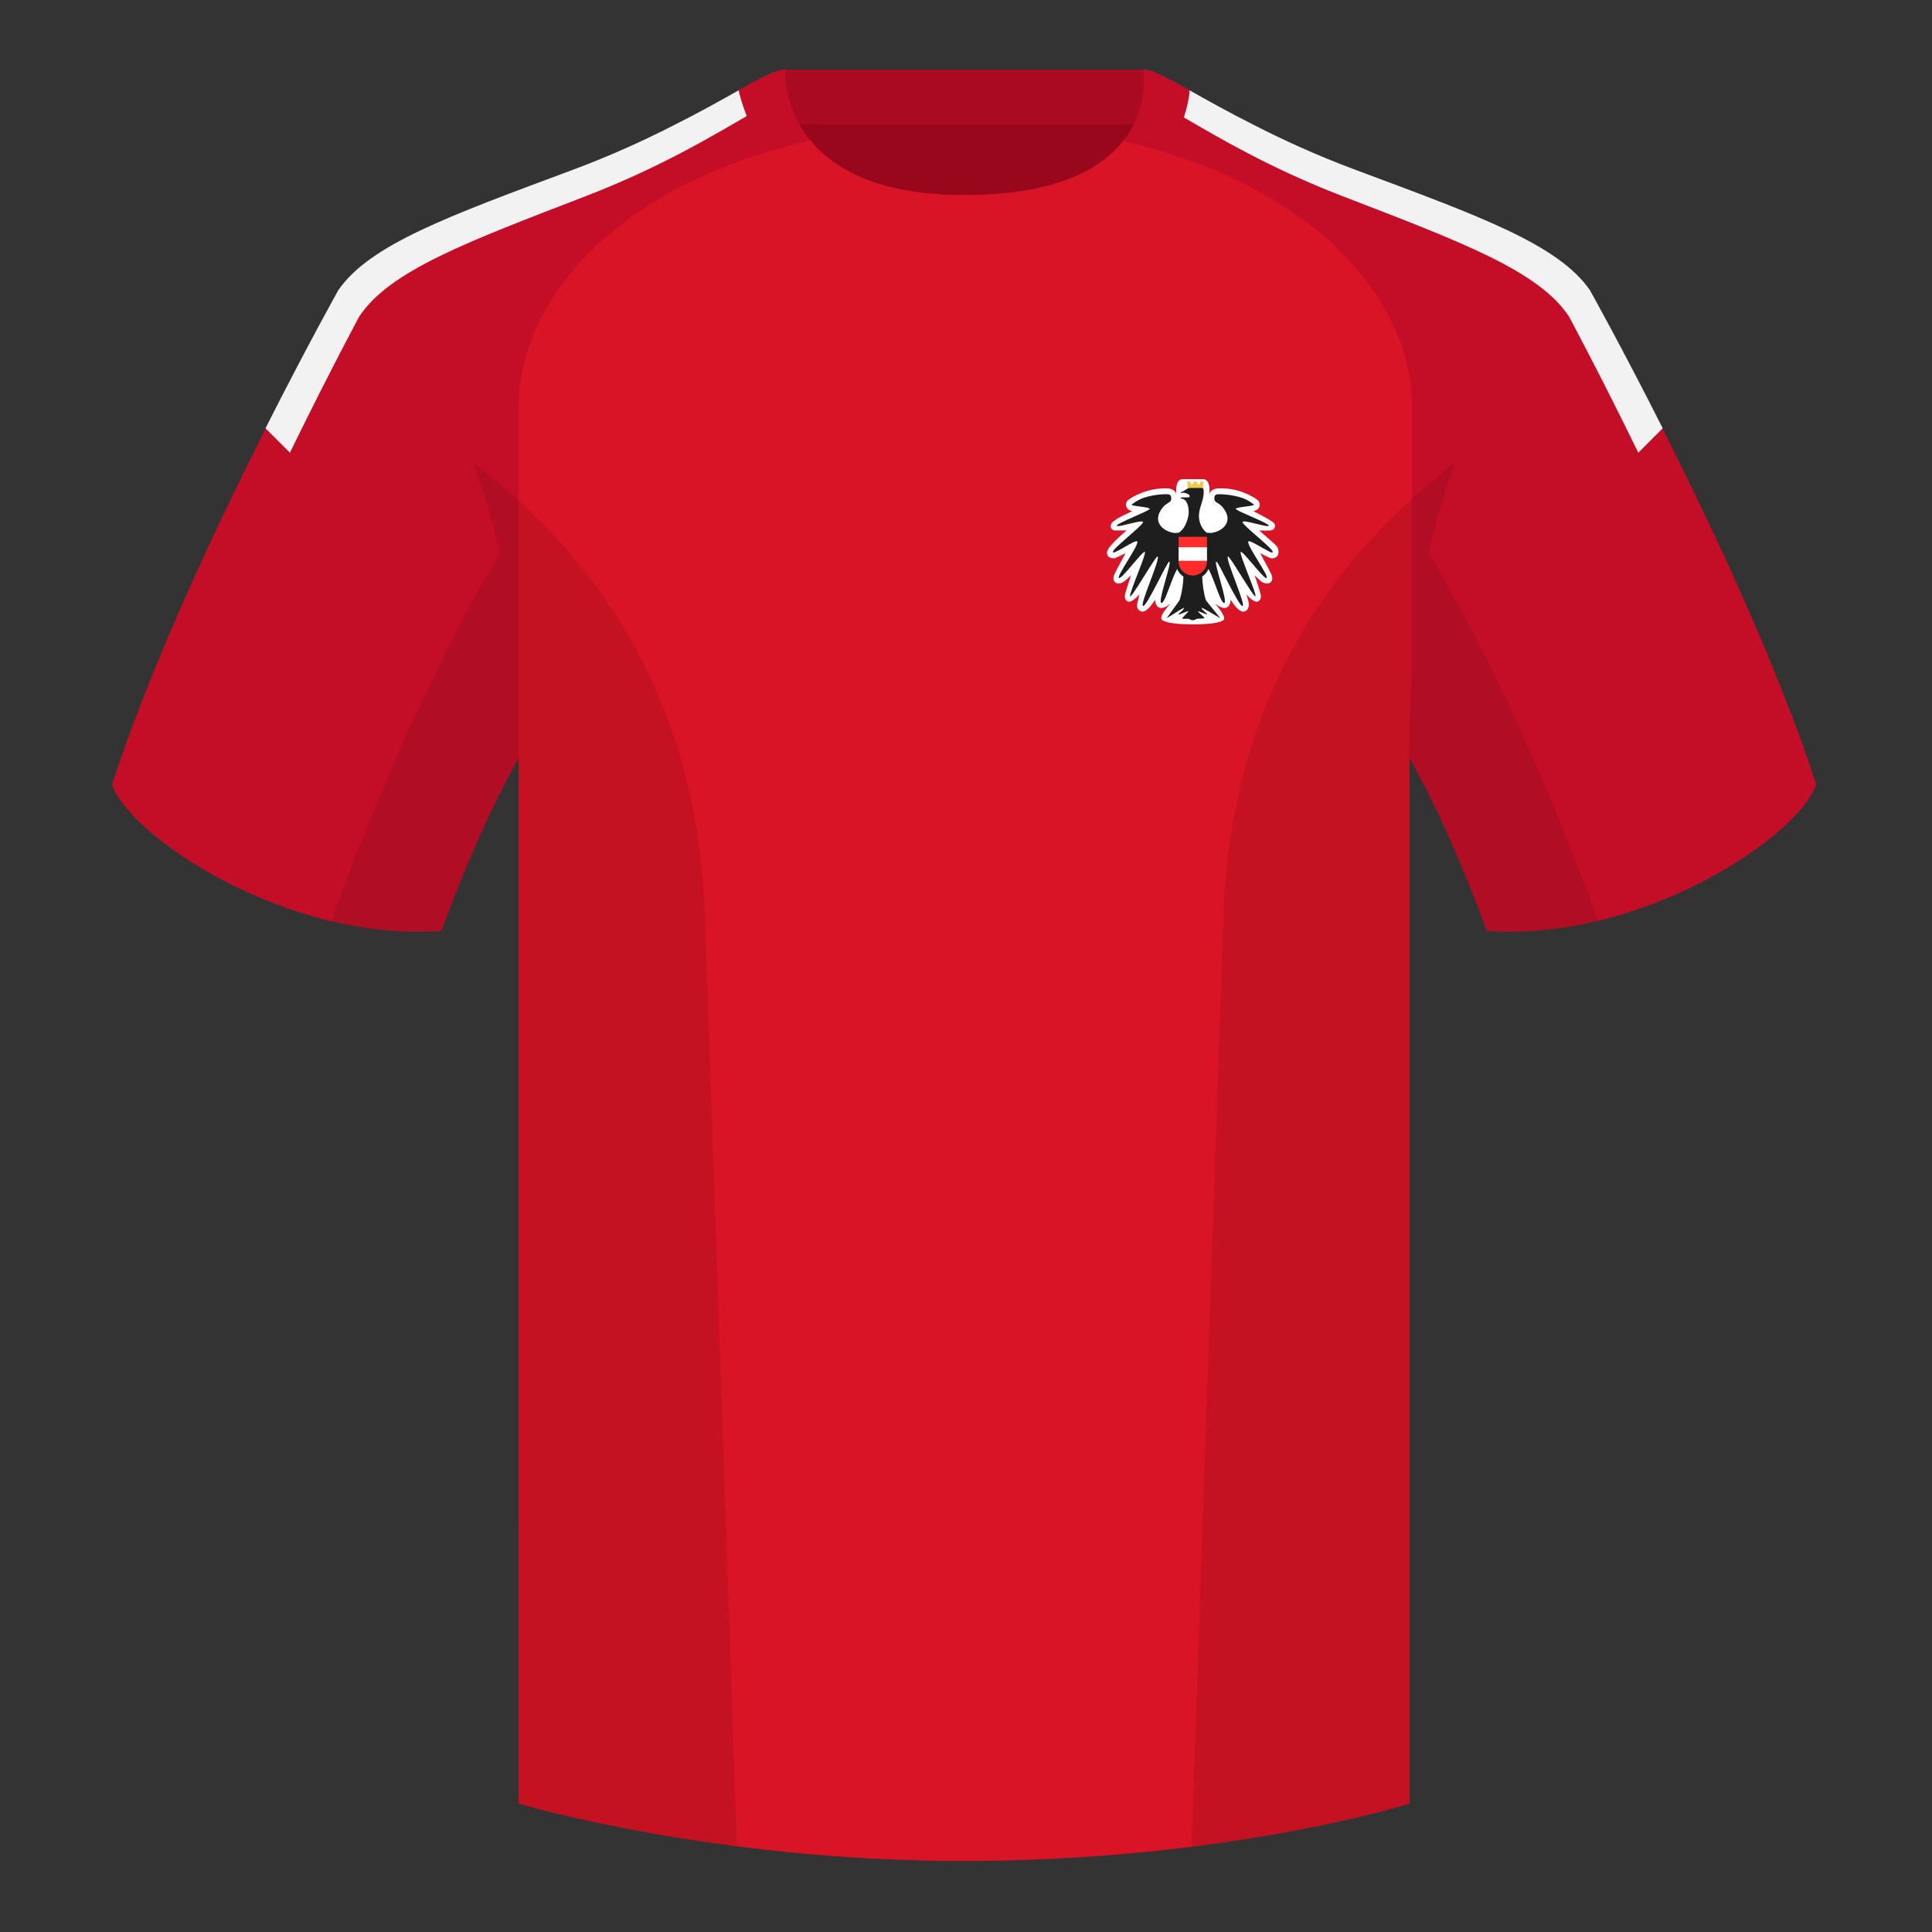 <?xml version="1.0" encoding="UTF-8"?><svg width="500" height="500" viewBox="0 0 500 500" xmlns="http://www.w3.org/2000/svg"><rect x="0" y="0" width="500" height="500" fill="#333333" stroke="none"/><g fill="none" fill-rule="evenodd"><path d="M0 0h500v500H0z"/><path fill="#99071C" d="M203.003 109.223h93.643V21.928h-93.643z"/><path fill="#AB0B22" d="M202.864 32.228h93.458v-14.2h-93.458z"/><path d="M87.548 75.258S46.785 148.058 29 203.029c4.445 13.376 45.208 40.86 85.232 37.886 13.34-36.4 24.46-52 24.46-52s2.963-95.085-51.144-113.655M411.473 75.258s40.762 72.8 58.547 127.77c-4.445 13.376-45.208 40.86-85.232 37.886-13.34-36.4-24.46-52-24.46-52s-2.963-95.085 51.145-113.655" fill="#C40E28"/><path d="M249.511 57.703c-50.082 0-47.798-39.47-48.742-39.14-7.516 2.618-24.133 14.936-52.439 25.495-31.873 11.885-52.626 19.315-60.782 31.2 11.114 8.915 46.694 28.97 46.694 120.345v271.14s49.658 14.855 114.885 14.855c68.929 0 115.648-14.855 115.648-14.855v-271.14c0-91.375 35.58-111.43 46.7-120.345-8.157-11.885-28.91-19.315-60.783-31.2-28.36-10.577-44.982-22.92-52.478-25.511-.927-.318 4.177 39.156-48.703 39.156z" fill="#C40E28"/><path d="M174.404 32.4c6.756-3.393 12.314-6.526 16.77-9.029l2.137 6.631c-8.9 5.143-22.457 13.326-41.595 20.711-30.81 11.885-50.865 19.315-58.747 31.2 0 0-7.812 14.495-17.944 35.245l-6.308-6.322c10.64-21.092 18.83-35.72 18.83-35.72 8.157-11.885 28.91-19.315 60.783-31.2 10.156-3.789 18.808-7.803 26.074-11.516zM324.506 32.344c7.29 3.728 15.977 7.764 26.185 11.572 31.873 11.885 52.626 19.315 60.783 31.2 0 0 8.19 14.628 18.83 35.72l-6.308 6.322c-10.132-20.75-17.944-35.245-17.944-35.245-7.882-11.885-27.937-19.315-58.747-31.2-18.71-7.22-32.085-15.202-40.991-20.361l1.54-6.98c4.433 2.488 9.949 5.6 16.652 8.972z" fill="#F2F2F2"/><path d="M307.852 23.345C302.08 20.105 298.124 18 295.844 18c0 0 5.881 32.495-46.335 32.495-48.52 0-46.336-32.495-46.336-32.495-2.28 0-6.235 2.105-12.002 5.345 0 0 7.368 40.38 58.402 40.38 51.479 0 58.279-35.895 58.279-40.38z" fill="#C40E28"/><path d="M249.509 50.495c23.73 0 35.462-6.712 41.199-14.034l3.191.839c45.286 11.339 71.551 39.427 71.551 68.16v68.857c-.455 6.628-.7 13.712-.7 21.286v271.142s-43.162 13.71-107.735 14.788c-2.595.042-5.225.065-7.888.065-64.901 0-114.388-14.707-114.881-14.854l.004-361.284c0-28.451 25.751-56.27 70.222-67.817l5.219-1.327c6.037 7.379 17.622 14.179 39.818 14.179z" fill="#D91427"/><path d="M413.584 238.323c-9.287 2.238-19.064 3.316-28.798 2.592-8.197-22.369-15.557-36.883-20.012-44.748v270.577s-21.102 6.71-55.867 11.11l-.544-.059c1.881-54.795 5.722-166.47 8.277-240.705 2.055-59.755 31.084-95.29 60.099-117.44-2.676 6.78-5.072 14.606-7 23.667 7.354 11.852 24.436 42.069 43.831 94.964l.014.042zM190.717 477.795c-34.248-4.401-56.477-11.05-56.477-11.05V196.171c-4.456 7.867-11.813 22.38-20.01 44.743-9.632.716-19.308-.332-28.51-2.523.005-.033.012-.065.02-.097 19.377-52.848 36.305-83.066 43.61-94.944-1.93-9.075-4.328-16.912-7.007-23.701 29.015 22.15 58.044 57.685 60.1 117.44 2.554 74.235 6.395 185.91 8.276 240.705h-.002z" fill-opacity=".1" fill="#000"/><g><path d="M308.726 161.583c-3.945 0-6.734-.344-7.891-1.069-.8-.5-.075-1.954 2.173-4.362-1.218.987-2.19 1.362-2.917 1.125-1.12-.365-1.173-1.925-1.162-2.066-.548.887-1.065 1.576-1.55 2.066-.73.735-1.416 1.192-2.052.957-.726-.268-1.016-.84-1.075-1.462-.017-.174.193-1.151.629-2.931-.554.596-1.053 1.053-1.498 1.37-.667.476-1.174.686-1.68.357-.424-.276-.687-.761-.566-1.559.08-.532.606-2.243 1.579-5.134-1.169 1.23-2.187 1.95-2.712 2.064-.524.113-.958.149-1.394-.237-.482-.426-.57-1.06-.317-1.767.252-.707 1.29-2.618 3.001-5.764-1.718.834-2.639 1.262-2.761 1.283-1 .172-2.307-.332-1.996-1.733.208-.933 1.878-2.745 5.01-5.435-1.651.018-2.63.018-2.937 0-.922-.052-1.527-.836-.922-1.861.403-.683 2.188-1.727 5.355-3.133-.494-.156-.81-.283-.948-.38-.865-.609-.946-1.857-.075-2.548.87-.692 5.017-3.244 10.285-2.957 1.01.078 1.753.545 2.11 1.36-.16-2.424.376-3.679 1.604-3.763l5.25-.004c1.324 0 1.904 1.256 1.739 3.768.357-.816 1.099-1.283 2.11-1.361 5.636-.307 9.622 2.43 10.285 2.957.87.691.79 1.94-.075 2.548-.138.097-.454.224-.949.38 3.17 1.588 4.954 2.632 5.356 3.133.602.752 0 1.809-.922 1.861-.921.053-1.818.03-2.938 0l3.756 3.293c.912.814 1.178 1.185 1.254 2.142.108 1.34-.995 1.905-1.995 1.733-.219-.038-1.14-.465-2.761-1.283 1.84 3.35 2.841 5.271 3 5.764.232.713.165 1.341-.316 1.767-.516.456-1.027.323-1.69.17-.442-.102-1.248-.768-2.416-1.997.973 2.898 1.5 4.61 1.579 5.134.12.787-.142 1.283-.567 1.56-.506.328-1.012.118-1.68-.358-.445-.317-.944-.774-1.497-1.37.517 1.406.726 2.384.629 2.931-.146.822-.349 1.194-1.075 1.462-.637.235-1.323-.222-2.052-.957-.485-.49-1.002-1.179-1.55-2.066-.099 1.157-.486 1.846-1.162 2.066-.727.237-1.7-.138-2.917-1.125 2.097 2.474 2.821 3.928 2.173 4.362-1.09.729-3.916 1.069-7.862 1.069z" fill="#FFF" fill-rule="nonzero"/><path d="M308.45 125.935h.242c2.029-.525 2.969 0 2.821 1.578 0 1.772-.982 3.47-1.197 5.401-.25 2.248.896 4.274 2.098 5.005 2.42.364 7.253-1.98 4.389-6.15-1.338-1.946-2.533-1.505-2.533-2.743 0-.874.365-1.078.937-1.122 2.571-.044 5.693.567 7.369 1.42.685.348 1.316.755 1.894 1.214.615.489-5.095.632-4.595 1.232s8.211 3.555 8.462 4.2c.34.872-6.968-1.77-6.76-.809.206.958 7.731 6.655 7.813 7.68.079.983-5.991-3.43-6.33-2.676-.44.977 5.375 8.869 4.76 9.413-.615.544-6.216-7.17-6.714-6.737-.498.434 4.284 11.152 3.796 11.47-.488.317-6.729-10.65-7.108-10.304-.74.678 4.7 12.481 3.783 12.82-.918.339-6.39-11.781-6.756-11.436-.946-.368 3.133 10.661 1.982 10.661-1.152 0-3.286-9.25-5.059-9.883-.854-.305-.891 5.17.334 9.142.088.286 3.641 4.438 3.743 4.694-3.271-1.964-4.895-2.86-4.87-2.687.074.548 1.58 1.448 1.463 1.687-.05.1-2.28-.895-2.35-.806-.153.191 1.873 1.632 1.622 1.77-.337.186-1.367.095-1.881.186-.49.087-.457.36-1.109.36-.577 0-.66-.292-1.113-.36-.468-.07-1.3.08-1.633-.063-.218-.094 1.72-1.768 1.56-1.893-.178-.14-2.383.985-2.489.806-.162-.27 1.326-1.012 1.416-1.687.02-.15-1.48.746-4.497 2.687.118-.284 3.266-4.467 3.367-4.786 1.27-4.006 1.207-9.359.341-9.05-1.772.634-3.906 9.883-5.058 9.883-1.152 0 2.928-11.03 1.982-10.661-.366-.345-5.838 11.775-6.756 11.436-.918-.339 4.523-12.142 3.782-12.82-.378-.347-6.619 10.621-7.107 10.303-.489-.317 4.294-11.035 3.796-11.469-.499-.434-6.099 7.28-6.714 6.737-.615-.544 5.2-8.436 4.76-9.413-.34-.754-6.41 3.659-6.33 2.676.082-1.025 7.607-6.722 7.813-7.68.207-.962-7.1 1.681-6.76.808.25-.644 7.962-3.6 8.462-4.2.5-.6-5.21-.742-4.595-1.23.578-.46 1.209-.867 1.894-1.215 1.675-.853 4.625-1.454 7.26-1.426.633.028 1.045.2 1.045 1.128 0 1.238-1.195.797-2.532 2.744-2.864 4.17 1.968 6.513 4.389 6.149 1.202-.73 2.046-2.136 2.531-4.218.388-1.663-.05-4.675-1.862-4.675-.67-.698 2.266.086 2.266-.58 0-.505-1.12-.94-1.709-.94-.587 0-.854.396-.557-.137.813-.23 2.224-1.434 2.802-1.434h.242-.242z" fill="#1E1E1E"/><path d="M308.692 149.935a4.405 4.405 0 004.405-4.405v-7.595h-8.81v7.595a4.405 4.405 0 004.405 4.405z" fill="#1E1E1E"/><path d="M308.692 148.935a3.671 3.671 0 003.67-3.67v-6.33h-7.341v6.33a3.671 3.671 0 003.67 3.67z" fill="#FF2C2C"/><path fill="#FFF" d="M312.362 141.635v3.5h-7.341v-3.5z"/><path d="M309.861 124.635v.658h.692v-.658h.96c-.095.311-.148.782-.159 1.414l-.001.244h-4c0-.756-.054-1.308-.161-1.658h.96v.658h.692v-.658h1.017z" fill="#F2C84C"/></g></g></svg>